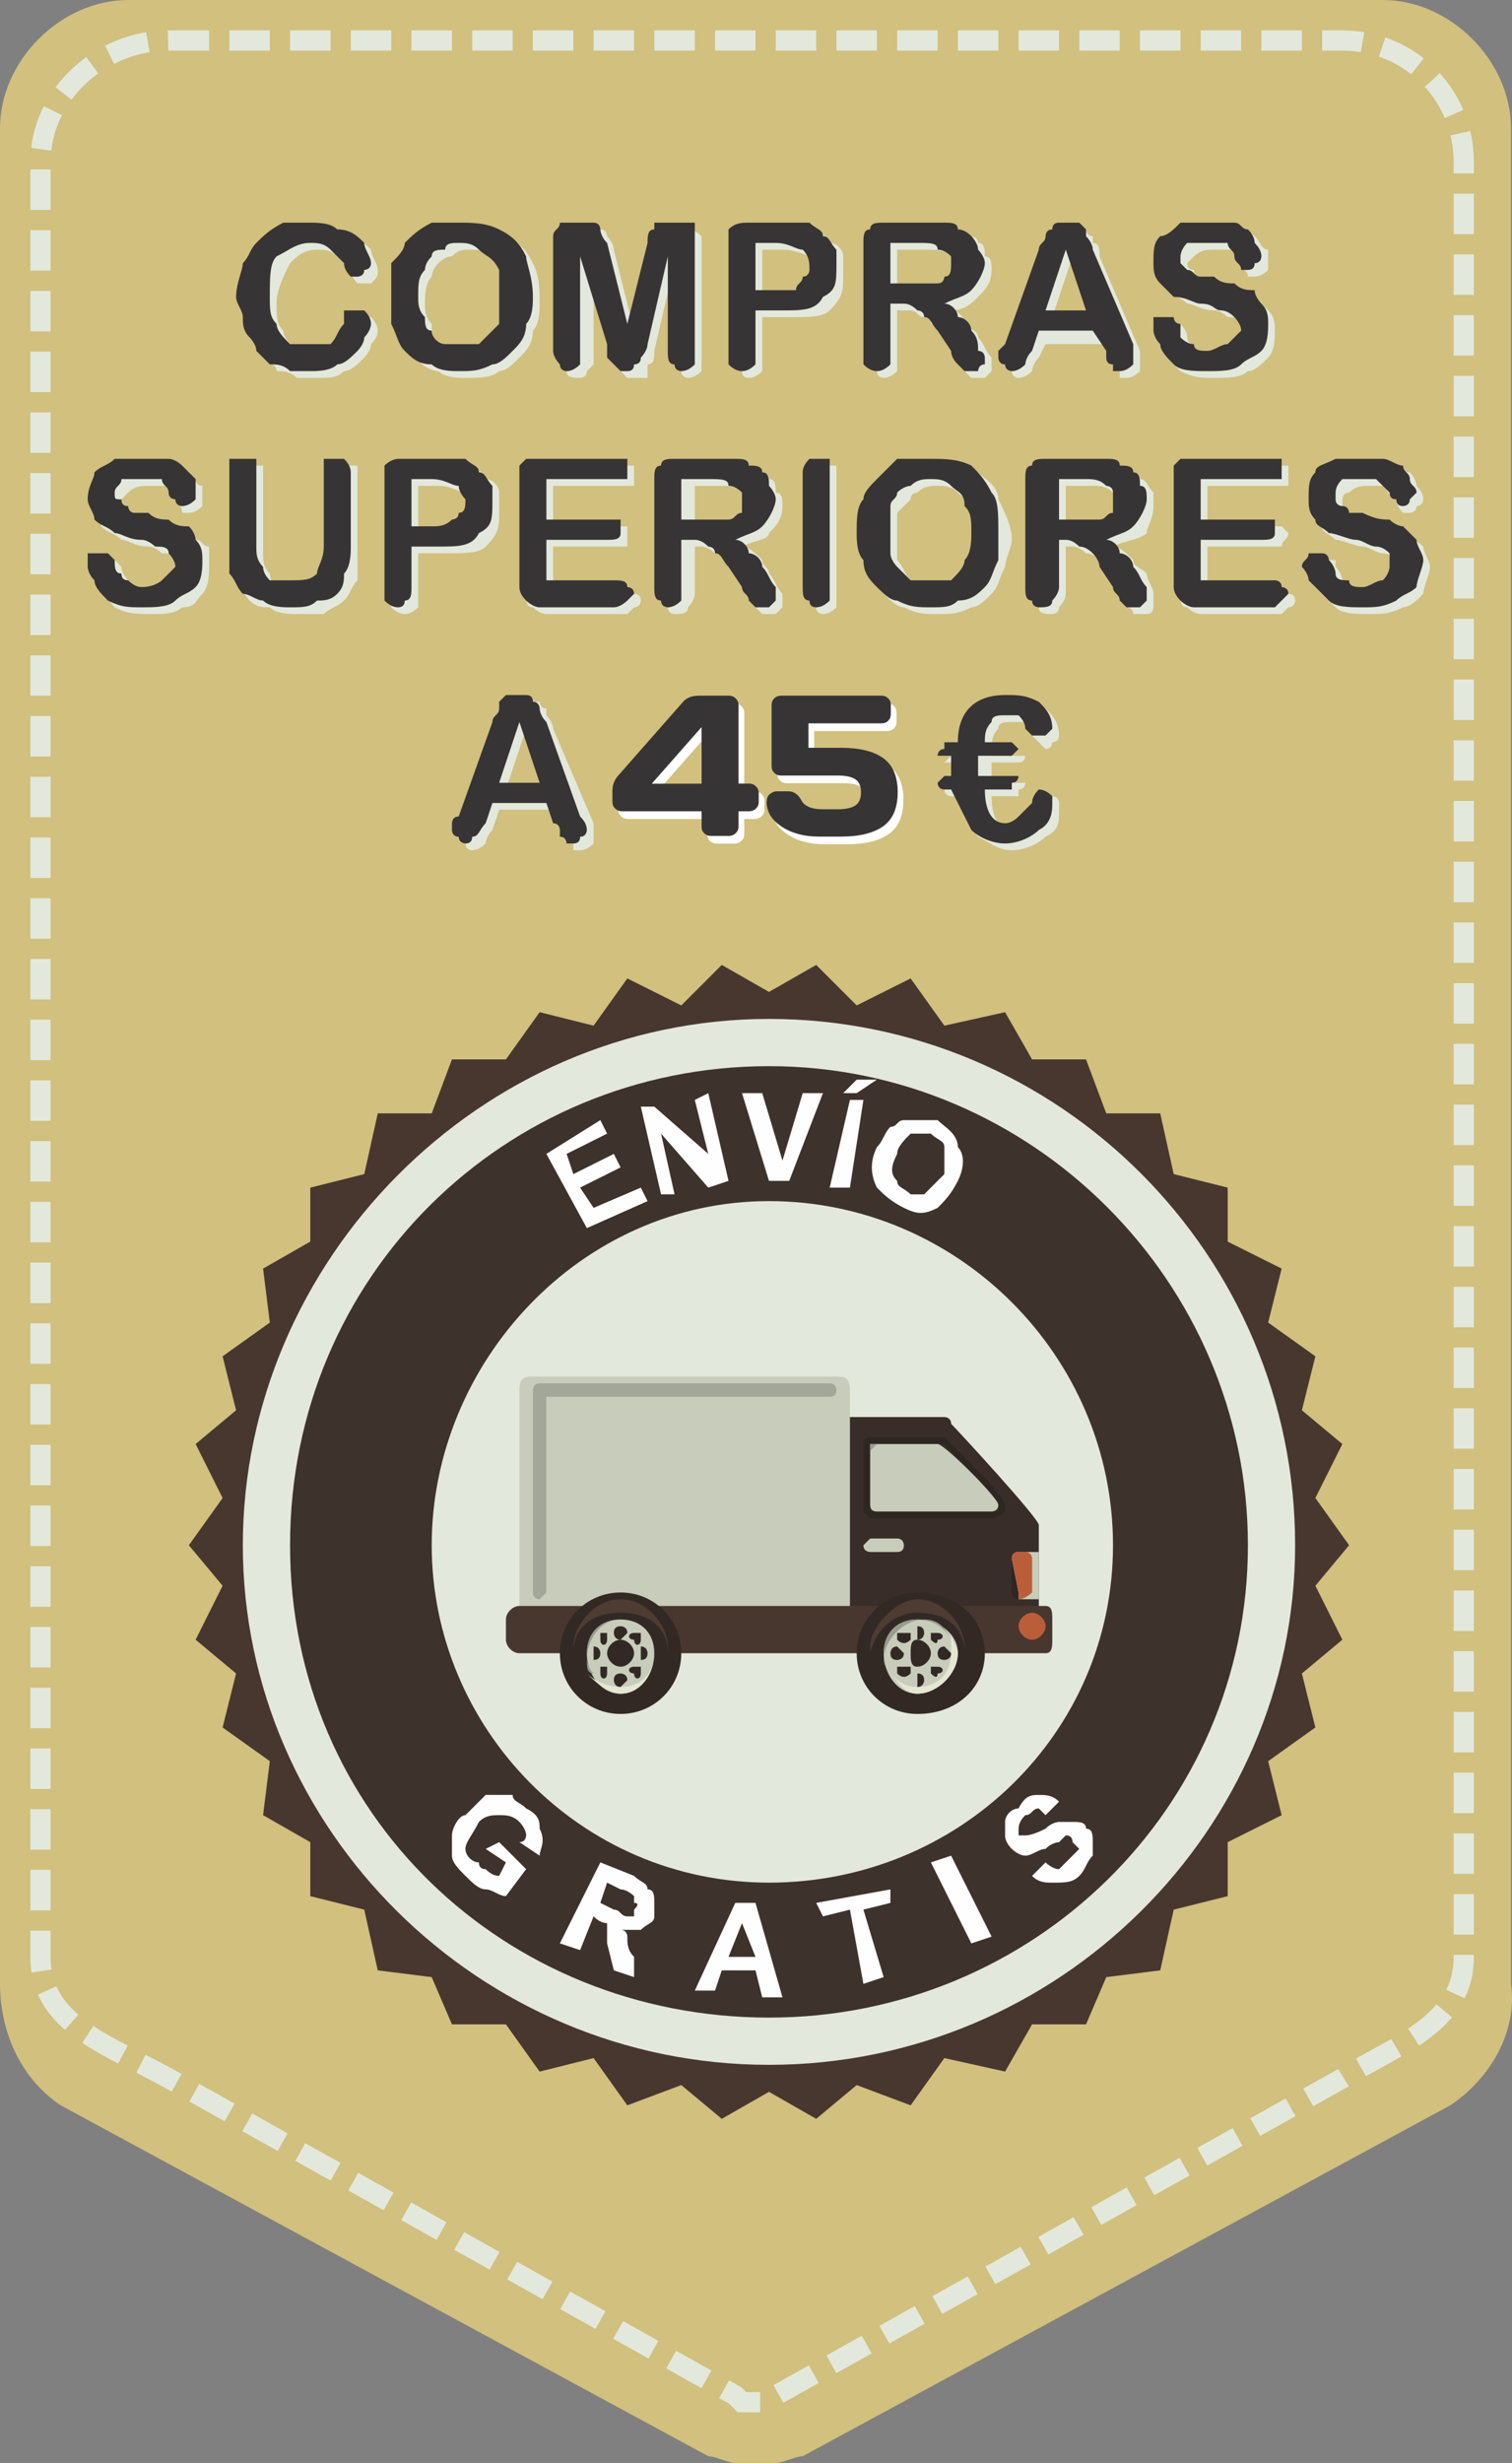 <svg xmlns="http://www.w3.org/2000/svg" id="a" viewBox="0 0 224.15 365"><rect x="0" y="0" width="224.15" height="365" fill="#808080" stroke="none"/><g id="b"><path d="M224,20v-1c0-10-9-19-19-19H19C9,0,0,9,0,19v275h0c0,7,3,14,9,18l96,52c1,0,3,1,4,1h6c1,0,3-1,4-1l96-52c6-4,10-11,9-18h0V20Z" style="fill:#d1c07e; stroke-width:0px;"></path><path d="M125,229c0,7-6,14-12,14-7,0-12-7-12-14,0-8,5-15,12-15,6,0,12,7,12,15h0c0-9-5-16-12-16s-13,7-13,16c0,8,6,15,13,15s12-7,12-15h0Z" style="fill:#fffdea; fill-rule:evenodd; stroke-width:0px;"></path><path d="M125,229c0,8-5,15-12,15s-13-7-13-15c0-9,6-16,13-16s12,7,12,16h1c0-9-6-16-13-16s-13,7-13,16c0,8,6,15,13,15s13-7,13-15h-1Z" style="fill:#fffdea; fill-rule:evenodd; stroke-width:0px;"></path><path d="M126,229c0,8-6,15-13,15s-13-7-13-15c0-9,6-16,13-16s13,7,13,16h0c0-10-6-17-13-17-8,0-14,7-14,17,0,9,6,16,14,16,7,0,13-7,13-16h0Z" style="fill:#fffdea; fill-rule:evenodd; stroke-width:0px;"></path><path d="M136,219v1l1,1h0v-2h-1Z" style="fill:#ebe5d1; fill-rule:evenodd; stroke-width:0px;"></path><path d="M137,219v1h1l-1-1Z" style="fill:#ebe5d1; fill-rule:evenodd; stroke-width:0px;"></path><path d="M140,223v-1l-1,1h1Z" style="fill:#ebe5d1; fill-rule:evenodd; stroke-width:0px;"></path><path d="M136,223v1l1,1v-1c0-1-1-1-1-1Z" style="fill:#ebe5d1; fill-rule:evenodd; stroke-width:0px;"></path><path d="M139,216c0-1-1-1-1-2v1l1,1h0Z" style="fill:#ebe5d1; fill-rule:evenodd; stroke-width:0px;"></path><path d="M138,214c0,1,1,1,1,2v-2h-1Z" style="fill:#ebe5d1; fill-rule:evenodd; stroke-width:0px;"></path><path d="M139,225v1l1,1h0v-2h-1Z" style="fill:#ebe5d1; fill-rule:evenodd; stroke-width:0px;"></path><path d="M139,229v1h1v-1h-1Z" style="fill:#ebe5d1; fill-rule:evenodd; stroke-width:0px;"></path><path d="M86,230v1l1,1h0v-1l-1-1Z" style="fill:#ebe5d1; fill-rule:evenodd; stroke-width:0px;"></path><path d="M131,228h0v1h1v-1l-1-1v1ZM132,229h-1,1Z" style="fill:#ebe5d1; fill-rule:evenodd; stroke-width:0px;"></path><path d="M132,224v2h1v-1l-1-1Z" style="fill:#ebe5d1; fill-rule:evenodd; stroke-width:0px;"></path><path d="M136,228v-1h-1v1h1Z" style="fill:#ebe5d1; fill-rule:evenodd; stroke-width:0px;"></path><path d="M136,227v2h1-1,1v-2h-1Z" style="fill:#ebe5d1; fill-rule:evenodd; stroke-width:0px;"></path><path d="M133,231v1l1,1v-2h-1Z" style="fill:#ebe5d1; fill-rule:evenodd; stroke-width:0px;"></path><path d="M149,229v1l1,1v-2h-1Z" style="fill:#ebe5d1; fill-rule:evenodd; stroke-width:0px;"></path><path d="M88,248h0l-1-1q0,1,1,1h0Z" style="fill:#ebe5d1; fill-rule:evenodd; stroke-width:0px;"></path><path d="M88,248q-1,0-1-1h-1q1,1,1,2l1-1Z" style="fill:#ebe5d1; fill-rule:evenodd; stroke-width:0px;"></path><path d="M87,249q0-1-1-2h0v1l1,1h0Z" style="fill:#ebe5d1; fill-rule:evenodd; stroke-width:0px;"></path><path d="M98,237h0l-1-1v1l1,1h0v-1Z" style="fill:#ebe5d1; fill-rule:evenodd; stroke-width:0px;"></path><path d="M98,238l-1-1v1h1Z" style="fill:#ebe5d1; fill-rule:evenodd; stroke-width:0px;"></path><path d="M97,246h-1l1,1v-1Z" style="fill:#ebe5d1; fill-rule:evenodd; stroke-width:0px;"></path><path d="M97,247l-1-1-1-1c0,1,1,2,1,2h1Z" style="fill:#ebe5d1; fill-rule:evenodd; stroke-width:0px;"></path><path d="M96,247s-1-1-1-2h0v2h1Z" style="fill:#ebe5d1; fill-rule:evenodd; stroke-width:0px;"></path><path d="M97,232v-1h-1v2l1-1Z" style="fill:#ebe5d1; fill-rule:evenodd; stroke-width:0px;"></path><path d="M96,233v-2h-1q0,1,1,1v1h0Z" style="fill:#ebe5d1; fill-rule:evenodd; stroke-width:0px;"></path><path d="M96,232q-1,0-1-1v1h1Z" style="fill:#ebe5d1; fill-rule:evenodd; stroke-width:0px;"></path><path d="M92,245h0l-1-1v1h1Z" style="fill:#ebe5d1; fill-rule:evenodd; stroke-width:0px;"></path><path d="M91,245v-1h-1c0,1,1,1,1,2v-1Z" style="fill:#ebe5d1; fill-rule:evenodd; stroke-width:0px;"></path><path d="M91,246c0-1-1-1-1-2h0v1l1,1h0Z" style="fill:#ebe5d1; fill-rule:evenodd; stroke-width:0px;"></path><path d="M93,235v1h1l-1-1Z" style="fill:#ebe5d1; fill-rule:evenodd; stroke-width:0px;"></path><path d="M91,232h-1v1l1-1Z" style="fill:#ebe5d1; fill-rule:evenodd; stroke-width:0px;"></path><path d="M90,233v-1h-1l1,1Z" style="fill:#ebe5d1; fill-rule:evenodd; stroke-width:0px;"></path><path d="M97,240h-1v1l1-1Z" style="fill:#ebe5d1; fill-rule:evenodd; stroke-width:0px;"></path><path d="M96,241v-1h-1l1,1h0Z" style="fill:#ebe5d1; fill-rule:evenodd; stroke-width:0px;"></path><path d="M96,241l-1-1v-1,2h1Z" style="fill:#ebe5d1; fill-rule:evenodd; stroke-width:0px;"></path><path d="M87,251q1,1,1,2h0q0-1-1-2Z" style="fill:#ebe5d1; fill-rule:evenodd; stroke-width:0px;"></path><path d="M88,253q0-1-1-2h0v1s0,1,1,1h0Z" style="fill:#ebe5d1; fill-rule:evenodd; stroke-width:0px;"></path><path d="M91,239q1,1,1,2h0l-1-2Z" style="fill:#ebe5d1; fill-rule:evenodd; stroke-width:0px;"></path><path d="M92,241q0-1-1-2h0v1h0l1,1Z" style="fill:#ebe5d1; fill-rule:evenodd; stroke-width:0px;"></path><path d="M86,239v-1l-1-1h0q1,1,1,2h0Z" style="fill:#ebe5d1; fill-rule:evenodd; stroke-width:0px;"></path><path d="M102,236q-1,0-1-1h-1q1,1,1,2h0l1-1Z" style="fill:#ebe5d1; fill-rule:evenodd; stroke-width:0px;"></path><path d="M101,237q0-1-1-2h0v1h0l1,1Z" style="fill:#ebe5d1; fill-rule:evenodd; stroke-width:0px;"></path><path d="M131,236h0l-1,2h1v-2h0Z" style="fill:#ebe5d1; fill-rule:evenodd; stroke-width:0px;"></path><path d="M131,237v1h0l1-1h-1Z" style="fill:#ebe5d1; fill-rule:evenodd; stroke-width:0px;"></path><path d="M100,239q1,1,1,2v-1l-1-1h0Z" style="fill:#ebe5d1; fill-rule:evenodd; stroke-width:0px;"></path><path d="M101,241q0-1-1-2v1h0l1,1h0Z" style="fill:#ebe5d1; fill-rule:evenodd; stroke-width:0px;"></path><path d="M130,246v1l1-1h-1Z" style="fill:#ebe5d1; fill-rule:evenodd; stroke-width:0px;"></path><path d="M131,249h0v1l1-1h-1Z" style="fill:#ebe5d1; fill-rule:evenodd; stroke-width:0px;"></path><path d="M132,249l-1,1v1h0c1,0,1-1,1-1v-1Z" style="fill:#ebe5d1; fill-rule:evenodd; stroke-width:0px;"></path><path d="M132,250s0,1-1,1h1v-1h0Z" style="fill:#ebe5d1; fill-rule:evenodd; stroke-width:0px;"></path><path d="M133,243v2h0l1-1-1-1Z" style="fill:#ebe5d1; fill-rule:evenodd; stroke-width:0px;"></path><path d="M134,244l-1,1h1v-1Z" style="fill:#ebe5d1; fill-rule:evenodd; stroke-width:0px;"></path><path d="M130,240v1l1-1h-1Z" style="fill:#ebe5d1; fill-rule:evenodd; stroke-width:0px;"></path><path d="M99,252h1l-1-1v1Z" style="fill:#ebe5d1; fill-rule:evenodd; stroke-width:0px;"></path><path d="M98,249h-1v1l1-1Z" style="fill:#ebe5d1; fill-rule:evenodd; stroke-width:0px;"></path><path d="M97,250v-1h-1l1,1h0Z" style="fill:#ebe5d1; fill-rule:evenodd; stroke-width:0px;"></path><path d="M97,250l-1-1h0l1,1h0Z" style="fill:#ebe5d1; fill-rule:evenodd; stroke-width:0px;"></path><path d="M92,250h-1v1l1-1Z" style="fill:#ebe5d1; fill-rule:evenodd; stroke-width:0px;"></path><path d="M91,251v-1h-1l1,1h0Z" style="fill:#ebe5d1; fill-rule:evenodd; stroke-width:0px;"></path><path d="M91,251l-1-1h0l1,2h0v-1Z" style="fill:#ebe5d1; fill-rule:evenodd; stroke-width:0px;"></path><path d="M134,235v1l1,1v-2h-1Z" style="fill:#ebe5d1; fill-rule:evenodd; stroke-width:0px;"></path><path d="M135,235v1h1l-1-1Z" style="fill:#ebe5d1; fill-rule:evenodd; stroke-width:0px;"></path><path d="M138,239v-1h0l-1,1h1Z" style="fill:#ebe5d1; fill-rule:evenodd; stroke-width:0px;"></path><path d="M138,235v1h1l-1-1Z" style="fill:#ebe5d1; fill-rule:evenodd; stroke-width:0px;"></path><path d="M134,239v1l1,1v-1q0-1-1-1Z" style="fill:#ebe5d1; fill-rule:evenodd; stroke-width:0px;"></path><path d="M136,230v1l1,1v-1l-1-1h0Z" style="fill:#ebe5d1; fill-rule:evenodd; stroke-width:0px;"></path><path d="M136,248v1h0l1-1h-1Z" style="fill:#ebe5d1; fill-rule:evenodd; stroke-width:0px;"></path><path d="M137,248l-1,1h1v-1h0Z" style="fill:#ebe5d1; fill-rule:evenodd; stroke-width:0px;"></path><path d="M137,248v1h1v-1h-1Z" style="fill:#ebe5d1; fill-rule:evenodd; stroke-width:0px;"></path><path d="M140,251h-1l1,1v-1h0Z" style="fill:#ebe5d1; fill-rule:evenodd; stroke-width:0px;"></path><path d="M140,248h0v1h0q1,0,1-1h-1Z" style="fill:#ebe5d1; fill-rule:evenodd; stroke-width:0px;"></path><path d="M138,243v1h0l1-1h-1Z" style="fill:#ebe5d1; fill-rule:evenodd; stroke-width:0px;"></path><path d="M139,243l-1,1,1,1v-2h0Z" style="fill:#ebe5d1; fill-rule:evenodd; stroke-width:0px;"></path><path d="M139,243v2h0l1-2h-1Z" style="fill:#ebe5d1; fill-rule:evenodd; stroke-width:0px;"></path><path d="M140,237h0v1h1v-1h-1Z" style="fill:#ebe5d1; fill-rule:evenodd; stroke-width:0px;"></path><path d="M141,237v1h0l1-1h-1Z" style="fill:#ebe5d1; fill-rule:evenodd; stroke-width:0px;"></path><path d="M142,237l-1,1,1,1h0v-2h0Z" style="fill:#ebe5d1; fill-rule:evenodd; stroke-width:0px;"></path><path d="M142,237v1h1l-1-1Z" style="fill:#ebe5d1; fill-rule:evenodd; stroke-width:0px;"></path><path d="M144,240v1h1v-1h-1Z" style="fill:#ebe5d1; fill-rule:evenodd; stroke-width:0px;"></path><path d="M145,237v1h1l-1-1Z" style="fill:#ebe5d1; fill-rule:evenodd; stroke-width:0px;"></path><path d="M140,242c0-1,1-1,1-1h0l-1,1h0Z" style="fill:#ebe5d1; fill-rule:evenodd; stroke-width:0px;"></path><path d="M141,241s-1,0-1,1h1v-1h0Z" style="fill:#ebe5d1; fill-rule:evenodd; stroke-width:0px;"></path><path d="M142,233h1v-1h0l-1,1Z" style="fill:#ebe5d1; fill-rule:evenodd; stroke-width:0px;"></path><path d="M143,232v2h0l1-1h0l-1-1Z" style="fill:#ebe5d1; fill-rule:evenodd; stroke-width:0px;"></path><path d="M147,231v1h1v-1h-1Z" style="fill:#ebe5d1; fill-rule:evenodd; stroke-width:0px;"></path><path d="M148,238v1h1v-1h-1Z" style="fill:#ebe5d1; fill-rule:evenodd; stroke-width:0px;"></path><path d="M149,238v1h0s0-1,1-1h-1Z" style="fill:#ebe5d1; fill-rule:evenodd; stroke-width:0px;"></path><path d="M150,238c-1,0-1,1-1,1h1v-1h0Z" style="fill:#ebe5d1; fill-rule:evenodd; stroke-width:0px;"></path><path d="M150,238v1h1v-1h-1Z" style="fill:#ebe5d1; fill-rule:evenodd; stroke-width:0px;"></path><path d="M152,238l1-1h-1v1Z" style="fill:#ebe5d1; fill-rule:evenodd; stroke-width:0px;"></path><path d="M153,237l-1,1v1h1v-2Z" style="fill:#ebe5d1; fill-rule:evenodd; stroke-width:0px;"></path><path d="M150,233v1h1v-1h-1Z" style="fill:#ebe5d1; fill-rule:evenodd; stroke-width:0px;"></path><path d="M151,233v1l1-1h-1Z" style="fill:#ebe5d1; fill-rule:evenodd; stroke-width:0px;"></path><polygon points="200 229 195 235 199 243 193 248 195 256 188 261 190 269 182 273 182 281 174 283 172 292 164 293 161 300 153 300 149 307 140 305 135 312 127 309 121 314 114 310 107 314 101 309 93 312 88 305 80 307 75 300 67 300 64 293 56 292 54 283 46 281 46 273 39 269 40 261 33 256 35 248 29 243 33 235 28 229 33 222 29 214 35 209 33 201 40 196 39 188 46 184 46 176 54 174 56 165 64 165 67 157 75 157 80 150 88 152 93 145 101 149 107 143 114 147 121 143 127 149 135 145 140 152 149 150 153 157 161 157 164 165 172 165 174 174 182 176 182 184 190 188 188 196 195 201 193 209 199 214 195 222 200 229" style="fill:#48372f; stroke-width:0px;"></polygon><path d="M192,229c0,42-35,77-78,77s-78-35-78-77,35-78,78-78,78,35,78,78Z" style="fill:#e3e8dc; stroke-width:0px;"></path><path d="M114,279c-28,0-50-23-50-50s22-51,50-51,51,23,51,51-23,50-51,50ZM114,158c-39,0-71,31-71,71s32,70,71,70,71-31,71-70-32-71-71-71Z" style="fill:#3d322c; stroke-width:0px;"></path><path d="M154,240c0,1-1,2-2,2h-28c-1,0-2-1-2-2v-28c0-1,1-2,2-2h16s1,0,1,1c1,1,13,14,13,15v14Z" style="fill:#382d28; stroke-width:0px;"></path><path d="M129,214h0v10h19v-1c-1-1-7-8-8-9h-11ZM147,225h-18l-1-1v-10c0-1,1-1,1-1h11l5,5c4,4,4,5,4,5v1s-1,1-2,1Z" style="fill:#2d2622; stroke-width:0px;"></path><path d="M126,240c0,1-1,2-2,2h-45c-1,0-2-1-2-2v-34c0-2,1-2,2-2h45c1,0,2,0,2,2v34Z" style="fill:#c8ccbb; stroke-width:0px;"></path><path d="M156,243c0,1,0,2-1,2h-78c-1,0-2-1-2-2v-3c0-1,1-2,2-2h78c1,0,1,1,1,2v3Z" style="fill:#48372f; stroke-width:0px;"></path><path d="M148,223c0,1-1,1-1,1h-17q-1,0-1-1v-9h10c1,0,9,8,9,9h0Z" style="fill:#c8ccbb; stroke-width:0px;"></path><path d="M129,224v-9l1-1h10-11v10h0Z" style="fill:#979b90; stroke-width:0px;"></path><path d="M101,245c0,5-4,9-9,9s-9-4-9-9,4-9,9-9,9,4,9,9Z" style="fill:#322925; stroke-width:0px;"></path><path d="M92,239c4,0,7,2,7,6v-1c0-3-3-7-7-7s-7,4-7,7v1c0-4,3-6,7-6Z" style="fill:#4e3b32; stroke-width:0px;"></path><path d="M97,245c0,3-2,6-5,6s-5-3-5-6,2-5,5-5,5,2,5,5Z" style="fill:#c8ccbb; stroke-width:0px;"></path><path d="M87,246c0-3,2-6,5-6,2,0,4,1,5,3-1-2-3-3-5-3-3,0-5,2-5,5,0,1,0,2,1,3-1,0-1-1-1-2Z" style="fill:#979b90; stroke-width:0px;"></path><path d="M97,245c0,3-2,5-5,5-2,0-4-1-5-2,1,1,3,3,5,3,3,0,5-3,5-6,0-1,0-2-1-3,1,1,1,2,1,3Z" style="fill:#e4e7d2; stroke-width:0px;"></path><path d="M94,245c0,1-1,2-2,2s-2-1-2-2,1-2,2-2,2,1,2,2Z" style="fill:#322925; stroke-width:0px;"></path><path d="M93,242l-1,1c-1,0-1-1-1-1q0-1,1-1s1,0,1,1Z" style="fill:#322925; stroke-width:0px;"></path><path d="M93,249l-1,1c-1,0-1-1-1-1q0-1,1-1s1,0,1,1Z" style="fill:#322925; stroke-width:0px;"></path><path d="M95,246v-2c1,0,1,1,1,1q0,1-1,1Z" style="fill:#322925; stroke-width:0px;"></path><path d="M88,246v-2c1,0,1,1,1,1q0,1-1,1Z" style="fill:#322925; stroke-width:0px;"></path><path d="M90,242v1c0,1-1,1-1,0v-1h1Z" style="fill:#322925; stroke-width:0px;"></path><path d="M95,247v1c0,1-1,1-1,0-1,0-1-1,0-1h1Z" style="fill:#322925; stroke-width:0px;"></path><path d="M95,243c0,1-1,1-1,0-1,0-1-1,0-1h1v1Z" style="fill:#322925; stroke-width:0px;"></path><path d="M90,248c0,1-1,1-1,0v-1h1v1Z" style="fill:#322925; stroke-width:0px;"></path><path d="M155,241c0,1-1,2-2,2s-2-1-2-2,1-2,2-2,2,1,2,2Z" style="fill:#bc5d39; stroke-width:0px;"></path><path d="M154,237h-3v-1l-1-5q0-1,1-1h3-3q-1,0-1,1v5c0,1,1,1,1,1h3Z" style="fill:#2d2622; stroke-width:0px;"></path><path d="M154,230h-3q-1,0-1,1l1,5v1h3v-7Z" style="fill:#c8ccbb; stroke-width:0px;"></path><path d="M153,236v-5c0-1-1-1-1-1h-1q-1,0-1,1l1,5v1h0c1,0,2-1,2-1Z" style="fill:#bc5d39; stroke-width:0px;"></path><path d="M134,229q0,1-1,1h-4s-1,0-1-1l1-1h4c1,0,1,1,1,1Z" style="fill:#c8ccbb; stroke-width:0px;"></path><path d="M146,245c0,5-4,9-10,9-5,0-9-4-9-9s4-9,9-9c6,0,10,4,10,9Z" style="fill:#322925; stroke-width:0px;"></path><path d="M136,239c4,0,7,2,7,6v-1c0-3-3-7-7-7-3,0-7,4-7,7v1c1-4,4-6,7-6Z" style="fill:#4e3b32; stroke-width:0px;"></path><path d="M142,245c0,3-3,6-6,6s-5-3-5-6,2-5,5-5,6,2,6,5Z" style="fill:#c8ccbb; stroke-width:0px;"></path><path d="M131,246c0-3,3-6,6-6,2,0,3,1,4,3-1-2-3-3-5-3-3,0-5,2-5,5,0,1,0,2,1,3,0,0-1-1-1-2Z" style="fill:#979b90; stroke-width:0px;"></path><path d="M141,245c0,3-2,5-5,5-2,0-3-1-4-2,1,1,2,3,4,3,3,0,6-3,6-6,0-1-1-2-1-3v3Z" style="fill:#e4e7d2; stroke-width:0px;"></path><path d="M138,245c0,1-1,2-2,2s-1-1-1-2,0-2,1-2,2,1,2,2Z" style="fill:#322925; stroke-width:0px;"></path><path d="M137,242s0,1-1,1v-2q1,0,1,1Z" style="fill:#322925; stroke-width:0px;"></path><path d="M137,249s0,1-1,1v-2q1,0,1,1Z" style="fill:#322925; stroke-width:0px;"></path><path d="M140,246q-1,0-1-1s0-1,1-1l1,1c0,1-1,1-1,1Z" style="fill:#322925; stroke-width:0px;"></path><path d="M133,246q-1,0-1-1s0-1,1-1l1,1c0,1-1,1-1,1Z" style="fill:#322925; stroke-width:0px;"></path><path d="M135,242v1q-1,1-2,0v-1h2Z" style="fill:#322925; stroke-width:0px;"></path><path d="M139,247c1,0,1,1,0,1q0,1-1,0v-1h1Z" style="fill:#322925; stroke-width:0px;"></path><path d="M139,243q0,1-1,0v-1h1c1,0,1,1,0,1Z" style="fill:#322925; stroke-width:0px;"></path><path d="M135,248q-1,1-2,0v-1h2v1Z" style="fill:#322925; stroke-width:0px;"></path><path d="M123,205h-43c-1,0-1,1-1,1v30s0,1,1,1l1-1v-29h42q1,0,1-1s0-1-1-1Z" style="fill:#a3a79a; stroke-width:0px;"></path><polygon points="87 182 81 171 89 166 90 168 84 171 85 174 91 171 92 173 86 176 88 179 95 176 96 178 87 182" style="fill:#fefefe; stroke-width:0px;"></polygon><polygon id="c" points="98 177 95 164 97 164 105 171 103 163 105 162 108 175 105 176 98 168 100 177 98 177" style="fill:#fefefe; stroke-width:0px;"></polygon><polygon id="d" points="114 175 110 162 113 162 116 172 119 162 122 162 117 175 114 175" style="fill:#fefefe; stroke-width:0px;"></polygon><path id="e" d="M123,176l3-13h2l-2,13h-3ZM125,162l2-2h3l-3,2h-2Z" style="fill:#fefefe; stroke-width:0px;"></path><path id="f" d="M130,170c1-1,1-2,2-3,1,0,1-1,2-1h5c1,1,3,2,3,4,1,1,1,3,0,5s-2,3-3,4c-2,1-3,1-5,0s-3-2-4-3c-1-2-1-4,0-6ZM133,171c-1,2-1,3,0,4,0,1,1,1,2,2h2l3-3v-4c0-1-1-1-2-2h-3c-1,1-2,2-2,3Z" style="fill:#fefefe; stroke-width:0px;"></path><path d="M72,274l2-1,4,4-3,4c-1,0-2-1-3-1s-2-1-3-2-2-2-2-3v-3c0-1,1-3,2-3l3-3h4c0,1,1,1,2,2,2,1,2,2,2,3,1,2,0,3,0,4l-3-2c1,0,1-1,1-1,0-1-1-2-1-2-1-1-2-1-3-1s-2,0-3,1c-1,2-2,3-2,4s1,2,2,2q0,1,1,1,1,1,2,1l1-2-3-2Z" style="fill:#fefefe; stroke-width:0px;"></path><path id="g" d="M83,288l6-12,5,2c1,1,2,1,2,2,1,0,1,1,1,2v2c0,1-1,1-2,2h-3c1,0,1,1,1,1,0,1,0,2,1,3v3l-3-1-1-4v-3q-1,0-2-1h0l-2,5-3-1ZM89,282l2,1c1,0,1,1,2,1h1v-1q1-1,0-1v-1s-1-1-2-1l-2-1-1,3Z" style="fill:#fefefe; stroke-width:0px;"></path><path id="h" d="M116,296h-3l-1-4h-5l-1,3h-3l6-13h3l4,14ZM112,290l-2-5-2,5h4Z" style="fill:#fefefe; stroke-width:0px;"></path><polygon id="i" points="128 294 126 283 122 284 121 282 132 280 132 282 128 283 131 293 128 294" style="fill:#fefefe; stroke-width:0px;"></polygon><polygon id="j" points="144 288 138 276 141 275 147 287 144 288" style="fill:#fefefe; stroke-width:0px;"></polygon><path id="k" d="M153,278l2-2s1,1,2,1l1-1,2-2-1-1q0-1-1-1l-1,1s-1,0-2,1c-1,0-2,1-3,1s-2-1-2-1q-1-1-1-2v-2c0-1,1-2,2-2,1-2,2-2,3-2s2,0,3,1l-2,2-1-1c-1,0-1,1-2,1q-1,1-1,2v1h1q1,0,3-1c1-1,2-1,2-1h2c1,0,2,0,2,1,1,0,1,1,1,2v2c-1,1-1,2-2,3s-2,1-4,1c-1,0-2,0-3-1Z" style="fill:#fefefe; stroke-width:0px;"></path><path d="M25,6h174c10,0,18,8,18,18v266c0,10-10,13-18,18l-84,47-2,1h-3l-1-1-84-47c-9-5-19-8-19-18V24C6,14,15,6,25,6Z" style="fill:none; stroke:#e3e8dc; stroke-dasharray:0 0 6 3; stroke-width:3px;"></path><path d="M56,49q0,1-1,2c0,1-1,2-1,2-1,1-2,2-3,2-1,1-2,1-4,1h-3c-1-1-2-1-3-1,0-1-1-1-2-2,0-1-1-2-1-2-1-1-1-2-1-3v-8l3-3c0-1,2-2,3-3h4c2,0,3,0,5,1,1,0,2,1,3,2,0,1,1,2,1,3s0,1-1,2h-2q-1-1-1-2c-1-1-1-2-2-2-1-1-2-1-3-1-2,0-3,1-4,2-1,2-2,4-2,6s0,3,1,4c0,1,1,2,2,3,1,0,2,1,3,1s2-1,3-1c1-1,1-2,2-3q0-1,1-2h2q1,1,1,2Z" style="fill:#e3e8dc; stroke-width:0px;"></path><path id="l" d="M69,34c3,0,4,0,6,1s3,2,4,4,1,4,1,6c0,1,0,3-1,4,0,2-1,3-2,4s-2,2-3,2c-1,1-3,1-5,1-1,0-3,0-4-1-1,0-3-1-3-2-1-1-2-2-3-4v-4c0-2,0-3,1-5,0-1,1-2,2-3,0-1,2-2,3-3h4ZM76,45c0-2-1-3-1-4-1-1-1-2-2-3s-2-1-4-1q-1,0-2,1-1,0-2,1c-1,1-1,2-1,2-1,1-1,3-1,4s0,2,1,3c0,1,0,2,1,3,1,0,1,1,2,1s1,1,2,1,3-1,3-1l3-3c0-1,1-2,1-4Z" style="fill:#e3e8dc; stroke-width:0px;"></path><path id="m" d="M91,52l-3-13v15l-1,1c0,1-1,1-1,1-1,0-2,0-2-1v-20q1-1,2-1h3c1,0,1,1,1,1,0,0,1,1,1,2l3,12,3-12c0-1,1-2,1-2,0,0,0-1,1-1h3q1,0,2,1v20q-1,1-2,1s-1,0-1-1l-1-1v-15l-3,13c0,1,0,2-1,2v2h-3l-1-1s0-1-1-1v-2Z" style="fill:#e3e8dc; stroke-width:0px;"></path><path id="n" d="M117,47h-4v8q-1,1-2,1t-1-1c-1,0-1-1-1-2v-16c0-1,0-2,1-2,0-1,1-1,2-1h9c1,1,2,1,2,2,1,0,2,1,2,2v3c0,2,0,3-2,5-1,1-3,1-6,1ZM116,37h-3v7h6l1-1c1-1,1-2,1-2,0-1,0-2-1-3,0,0-2-1-4-1Z" style="fill:#e3e8dc; stroke-width:0px;"></path><path id="o" d="M135,46h-2v9q-1,1-2,1s-1,0-1-1c-1,0-1-1-1-2v-16c0-1,0-2,1-2,0-1,1-1,2-1h9c1,0,2,0,2,1,1,0,2,0,2,1,1,0,1,1,1,2,1,0,1,1,1,2,0,2-1,3-2,4s-2,2-4,2c1,0,2,1,2,2,1,1,2,1,2,2,1,1,1,2,2,3v2l-1,1h-2l-1-1c0-1-1-1-1-2l-2-3c-1-1-1-2-2-2,0-1-1-1-1-1-1,0-1-1-2-1ZM137,37h-4v6h7q1,0,2-1v-3l-1-1c-1-1-2-1-4-1Z" style="fill:#e3e8dc; stroke-width:0px;"></path><path id="p" d="M165,53l-1-2h-9l-1,2c-1,1-1,2-1,2q-1,1-2,1s-1,0-1-1q-1,0-1-1v-1c1,0,1-1,1-1l5-14q1-1,1-2s0-1,1-1c0,0,0-1,1-1h3s0,1,1,1v1c1,0,1,1,1,2l6,14v3q-1,1-2,1h-1v-1s-1,0-1-1v-1ZM156,47h6l-3-9-3,9Z" style="fill:#e3e8dc; stroke-width:0px;"></path><path id="q" d="M189,49c0,1,0,3-1,4s-2,2-3,2c-1,1-3,1-5,1s-3,0-5-1l-2-2c-1-1-1-2-1-3v-2h3s1,1,1,2c0,0,0,1,1,1q0,1,1,1,1,1,2,1c2,0,3,0,3-1,1-1,2-1,2-2s-1-2-1-2c0-1-1-1-2-1,0,0-1-1-2-1-2,0-3-1-4-1-1-1-2-1-3-2,0-1-1-2-1-3s1-3,1-3l3-3h8c1,0,2,1,2,1,1,1,1,2,2,2v3q-1,1-2,1h-1c0-1-1-1-1-2,0,0-1-1-1-2h-3c-1,0-2,0-3,1l-1,1q0,1,1,1,0,1,1,1s0,1,1,1h2c1,1,2,1,3,1,1,1,2,1,3,2l1,1c1,1,1,2,1,3Z" style="fill:#e3e8dc; stroke-width:0px;"></path><path id="r" d="M31,84c0,1,0,3-1,4s-1,2-3,2c-1,1-3,1-4,1-3,0-4,0-6-1-1-1-1-2-2-3-1,0-1-1-1-2s0-1,1-2h2l1,1c0,1,1,2,1,2,0,1,1,1,1,1,1,1,2,1,2,1,2,0,3,0,4-1,0-1,1-1,1-2s0-2-1-2c0-1-1-1-2-1,0,0-1-1-2-1-2,0-3-1-4-1-1-1-2-1-3-2,0-1-1-2-1-3s1-3,1-3l3-3h8c1,0,2,1,2,1,1,1,1,2,2,2v3q-1,1-2,1h-1q0-1-1-2s-1-1-1-2h-3c-1,0-2,0-3,1l-1,1c0,1,1,1,1,1q0,1,1,1l1,1h2c1,1,2,1,3,1,1,1,2,1,3,2,1,0,1,1,2,1v3Z" style="fill:#e3e8dc; stroke-width:0px;"></path><path id="s" d="M35,82v-11q0-1,1-2h3v13c0,1,0,2,1,3q0,1,1,2c1,0,2,1,3,1,2,0,3-1,4-2,0-1,1-2,1-4v-13h4v17c-1,1-1,2-2,3s-2,1-3,2h-4c-1,0-3,0-4-1-1,0-2,0-3-1s-1-2-2-3v-4Z" style="fill:#e3e8dc; stroke-width:0px;"></path><path id="t" d="M66,82h-4v8q-1,1-2,1t-2-1v-18c0-1,0-2,1-2,0-1,1-1,2-1h9c1,1,2,1,2,2,1,0,2,1,2,2v3c0,2,0,3-2,5-1,1-3,1-6,1ZM65,72h-3v7h6c0-1,1-1,1-1,1-1,1-2,1-2,0-1,0-2-1-3-1,0-2-1-4-1Z" style="fill:#e3e8dc; stroke-width:0px;"></path><path id="u" d="M92,72h-10v6h11v3h-11v6h11s1,0,1,1q1,0,1,1s0,1-1,1l-1,1h-12c-1,0-2-1-2-1-1,0-1-1-1-2v-18l1-1h15v3h-2Z" style="fill:#e3e8dc; stroke-width:0px;"></path><path id="v" d="M104,81h-1v7c0,1-1,2-1,2,0,1-1,1-2,1,0,0-1,0-1-1-1,0-1-1-1-2v-16c0-1,0-2,1-2,0-1,1-1,2-1h10s1,0,1,1c1,0,2,0,2,1,1,0,1,1,1,2,1,0,1,1,1,2,0,2-1,3-2,4,0,1-2,1-4,2,1,0,2,1,3,2,0,1,1,1,1,2,1,1,1,2,2,3v2l-1,1h-2l-1-1c0-1-1-1-1-2l-2-3c0-1-1-2-1-2q-1-1-2-1s-1-1-2-1ZM107,72h-4v6h6c1,0,1-1,2-1v-3c0-1-1-1-1-1-1-1-2-1-3-1Z" style="fill:#e3e8dc; stroke-width:0px;"></path><path id="w" d="M120,88v-17q0-1,1-2h3v21q-1,1-2,1s-1,0-1-1c-1,0-1-1-1-2Z" style="fill:#e3e8dc; stroke-width:0px;"></path><path id="x" d="M139,69c2,0,4,0,6,1,1,1,3,2,3,4,1,2,2,4,2,6,0,1-1,3-1,4-1,2-1,3-2,4s-2,2-3,2c-2,1-3,1-5,1s-3,0-5-1c-1,0-2-1-3-2s-1-2-2-4c0-1-1-3-1-4,0-2,1-3,1-5,1-1,1-2,2-3l3-3h5ZM145,80c0-2,0-3-1-4,0-2-1-2-2-3s-2-1-3-1-2,0-3,1c0,0-1,0-1,1l-2,2v7c1,1,1,2,2,3,0,0,1,1,2,1,0,0,1,1,2,1s2-1,3-1c1-1,2-2,2-3,1-1,1-3,1-4Z" style="fill:#e3e8dc; stroke-width:0px;"></path><path id="y" d="M159,81h-1v7c0,1-1,2-1,2,0,1-1,1-1,1-1,0-2,0-2-1-1,0-1-1-1-2v-16c0-1,1-2,1-2,0-1,1-1,2-1h10s1,0,2,1c0,0,1,0,1,1,1,0,1,1,2,2v2c0,2-1,3-1,4-1,1-3,1-5,2,1,0,2,1,3,2,0,1,1,1,2,2,0,1,1,2,1,3v2s0,1-1,1h-2c0-1-1-1-1-1q0-1-1-2l-2-3c0-1-1-2-1-2q-1-1-2-1s-1-1-2-1ZM162,72h-4v6h6c1,0,2-1,2-1v-3c0-1-1-1-1-1-1-1-2-1-3-1Z" style="fill:#e3e8dc; stroke-width:0px;"></path><path id="z" d="M189,72h-10v6h11l1,1c0,1-1,1-1,2h-11v6h11s1,0,1,1q1,0,1,1s0,1-1,1l-1,1h-12c-1,0-2-1-2-1-1,0-1-1-1-2v-18c1,0,1-1,1-1h15v3h-2Z" style="fill:#e3e8dc; stroke-width:0px;"></path><path id="aa" d="M212,84c0,1-1,3-1,4-1,1-2,2-3,2-2,1-3,1-5,1s-4,0-5-1l-3-3s-1-1-1-2,1-1,1-2h3v1c1,1,1,2,1,2q1,1,2,1c0,1,1,1,2,1s2,0,3-1,1-1,1-2v-2q-1-1-2-1c-1,0-2-1-3-1s-3-1-4-1c-1-1-2-1-2-2-1-1-1-2-1-3s0-3,1-3c1-1,1-2,3-3h7c1,0,2,1,3,1,1,1,1,2,1,2q1,1,1,2s0,1-1,1c0,1-1,1-1,1h-1q-1-1-1-2c-1,0-1-1-2-2h-2c-1,0-2,0-3,1-1,0-1,1-1,1v1l1,1c1,0,1,1,2,1h2c1,1,2,1,3,1,1,1,2,1,2,2,1,0,2,1,2,1,0,1,1,2,1,3Z" style="fill:#e3e8dc; stroke-width:0px;"></path><path id="ab" d="M84,123l-1-3h-9l-1,3c-1,1-1,2-1,2q-1,1-2,1s-1,0-1-1q-1,0-1-1v-1l1-1,5-14c0-1,1-1,1-2,0,0,0-1,1-1,0,0,0-1,1-1h3s0,1,1,1v1s1,1,1,2l6,14v3q-1,1-2,1h-1v-1q-1,0-1-1v-1ZM75,117h6l-3-9-3,9Z" style="fill:#e3e8dc; stroke-width:0px;"></path><path id="ac" d="M147,118c0,3,1,5,3,5q1,0,2-1c1,0,1-1,2-2q0-1,1-1,0-1,1-1s1,0,1,1v1c0,2,0,3-2,4-1,1-3,2-5,2s-3-1-5-2c-1-1-2-4-2-6h-2s-1,0-1-1c0,0,1,0,1-1h2v-3h-3l1-1h2c0-6,3-8,7-8,2,0,3,0,5,1,1,1,2,2,2,4,0,0,0,1-1,1,0,0,0,1-1,1l-1-1-1-1q0-1-1-2h-2c-1,0-2,0-2,1-1,1-1,2-1,4h5s0,1-1,1h-4v3h5s0,1-1,1v1h-4Z" style="fill:#e3e8dc; stroke-width:0px;"></path><path d="M55,48s0,1-1,2c0,1-1,2-1,2-1,1-2,2-3,2-1,1-3,1-4,1h-3c-1-1-2-1-3-1l-2-2c0-1-1-2-1-2-1-1-1-2-1-3s-1-2-1-3c0-2,1-4,1-5,1-1,1-2,2-3s2-2,4-3h4c1,0,3,0,4,1,2,0,3,1,4,2,0,1,1,2,1,3s-1,1-1,1c0,1-1,1-1,1h-1q-1-1-1-2l-2-2c-1-1-2-1-3-1-2,0-3,1-5,2-1,1-1,3-1,6,0,2,0,3,1,4,0,1,1,2,2,3h6c1-1,1-2,2-3v-2h3q1,1,1,2Z" style="fill:#373435; stroke-width:0px;"></path><path id="ad" d="M68,33c2,0,4,0,6,1s3,2,4,4c0,1,1,3,1,6,0,1,0,3-1,4,0,2-1,3-2,4s-2,2-3,2c-2,1-3,1-5,1-1,0-3,0-4-1-2,0-3-1-4-2s-1-2-2-4v-9c1-1,2-2,2-3,1-1,2-2,4-3h4ZM74,44v-4c-1-2-2-2-3-3s-2-1-3-1-2,0-2,1c-1,0-2,0-2,1q-1,1-1,2c-1,1-1,2-1,4,0,1,0,2,1,3,0,1,0,2,1,2,0,1,1,2,2,2h5l3-3v-4Z" style="fill:#373435; stroke-width:0px;"></path><path id="ae" d="M90,51l-4-13v16q-1,1-2,1s-1,0-1-1c0,0-1-1-1-2v-17c0-1,1-1,1-2h5c1,0,1,1,1,1,0,0,0,1,1,2l3,12,3-12c0-1,0-2,1-2v-1h6v21q-1,1-2,1s-1,0-1-1c-1,0-1-1-1-2v-14l-3,13c0,1-1,2-1,2q0,1-1,1,0,1-1,1h-1l-1-1-1-1v-2Z" style="fill:#373435; stroke-width:0px;"></path><path id="af" d="M116,46h-4v8q-1,1-2,1t-2-1v-20c1-1,2-1,3-1h9c1,1,2,1,2,2,1,0,1,1,2,2v2c0,3,0,4-2,5-1,2-3,2-6,2ZM115,36h-3v7h6c0-1,1-1,1-2,1,0,1-1,1-1,0-1,0-2-1-3-1,0-2-1-4-1Z" style="fill:#373435; stroke-width:0px;"></path><path id="ag" d="M134,45h-2v9q-1,1-2,1t-2-1v-18c0-1,0-2,1-2,0-1,1-1,2-1h9c1,0,2,0,2,1q1,0,2,1s1,1,1,2c0,0,1,1,1,2s-1,3-2,4-2,1-4,2c1,0,2,1,2,2,1,0,2,1,2,2,1,1,1,2,1,3,1,0,1,1,1,1v1c-1,0-1,1-1,1h-2l-1-1q-1-1-1-2l-2-3c-1-1-1-2-2-2,0-1-1-1-1-1q-1-1-2-1ZM136,36h-4v6h7c1,0,1-1,1-1,1,0,1-1,1-2v-1q-1-1-2-1c0-1-1-1-3-1Z" style="fill:#373435; stroke-width:0px;"></path><path id="ah" d="M164,52l-2-3h-8l-1,3c-1,1-1,2-1,2q-1,1-2,1s-1,0-1-1c-1,0-1-1-1-1v-1l1-1,5-14c0-1,1-1,1-2,0,0,0-1,1-1q0-1,1-1h3l1,1v1s1,1,1,2l6,14v3q-1,1-2,1h-1v-1q-1,0-1-1v-1ZM155,46h6l-3-9-3,9Z" style="fill:#373435; stroke-width:0px;"></path><path id="ai" d="M188,48c0,1,0,3-1,4s-2,1-3,2-3,1-5,1-4,0-5-1-2-2-2-3c-1-1-1-2-1-2v-2h3s0,1,1,1v2q1,1,2,1c0,1,1,1,2,1s2-1,3-1l2-2c0-1-1-2-1-2q-1-1-2-1c-1,0-1-1-3-1-1,0-2-1-4-1l-2-2c-1-1-1-2-1-3,0-2,0-3,1-4,1,0,2-1,3-2h8c1,0,1,1,2,1q1,1,1,2,1,1,1,2s0,1-1,1q0,1-1,1h-1c0-1-1-1-1-2s-1-1-1-2h-6c-1,1-1,2-1,2v1l1,1c1,0,1,1,2,1h2c1,1,2,1,3,1,1,1,2,1,3,1,0,1,1,2,1,2,1,1,1,2,1,3Z" style="fill:#373435; stroke-width:0px;"></path><path id="aj" d="M30,83c0,1,0,3-1,4s-2,1-3,2-3,1-5,1-3,0-5-1c-1-1-2-2-2-3-1-1-1-2-1-2v-2h3l1,1c0,1,0,2,1,2q0,1,1,1,1,1,2,1c2,0,3-1,3-1l2-2c0-1-1-2-1-2,0-1-1-1-2-1,0,0-1-1-2-1-2,0-3-1-4-1-1-1-2-1-3-2,0-1-1-2-1-3,0-2,1-3,1-4,1-1,2-1,3-2h8c1,0,2,1,2,1l2,2v3q-1,1-2,1s-1,0-1-1c0,0-1,0-1-1s-1-1-1-2h-6c0,1-1,1-1,2s0,1,1,1q0,1,1,1s0,1,1,1h2c1,1,2,1,3,1,1,1,2,1,3,1,1,1,1,2,1,2,1,1,1,2,1,3Z" style="fill:#373435; stroke-width:0px;"></path><path id="ak" d="M34,81v-13h4v13c0,1,0,2,1,3q0,1,1,2h3c2,0,3,0,4-1,0-1,1-2,1-4v-13h3q1,1,1,2v11c0,1,0,3-1,4,0,1,0,2-1,3s-2,1-3,1c-1,1-2,1-4,1-1,0-3,0-4-1-1,0-2-1-3-1-1-1-1-2-2-3v-4Z" style="fill:#373435; stroke-width:0px;"></path><path id="al" d="M65,81h-4v6c0,1,0,2-1,2q0,1-1,1t-2-1v-20c1-1,2-1,2-1h10c1,1,2,1,2,2,1,0,1,1,2,2v2c0,3,0,4-2,5-1,2-3,2-6,2ZM64,71h-3v7h3c1,0,2,0,3-1,0,0,1,0,1-1,1,0,1-1,1-2,0,0-1-1-1-2-1,0-2-1-4-1Z" style="fill:#373435; stroke-width:0px;"></path><path id="am" d="M91,71h-10v6h11v2c0,1-1,1-2,1h-9v6h10c1,0,2,0,2,1,0,0,1,0,1,1l-1,1s-1,1-2,1h-11c-1,0-2-1-2-1q-1-1-1-2v-18l1-1h15v3h-2Z" style="fill:#373435; stroke-width:0px;"></path><path id="an" d="M103,80h-2v9q-1,1-2,1s-1,0-1-1c-1,0-1-1-1-2v-16c0-1,0-2,1-2,0-1,1-1,2-1h9c1,0,2,0,2,1,1,0,2,0,2,1,1,0,1,1,1,2,0,0,1,1,1,2s-1,3-2,4-2,1-4,2c1,0,2,1,2,2,1,0,2,1,2,2,1,1,1,2,2,3v2l-1,1h-2l-1-1c0-1-1-1-1-2l-2-3c-1-1-1-2-2-2,0-1-1-1-1-1q-1-1-2-1ZM105,71h-4v6h7c1,0,1-1,2-1v-3q-1-1-2-1c0-1-1-1-3-1Z" style="fill:#373435; stroke-width:0px;"></path><path id="ao" d="M119,87v-17q0-1,1-2h3v21q-1,1-2,1t-1-1c-1,0-1-1-1-2Z" style="fill:#373435; stroke-width:0px;"></path><path id="ap" d="M138,68c2,0,4,0,6,1,1,1,2,2,3,4,1,1,1,3,1,6v4c-1,2-1,3-2,4s-2,2-4,2c-1,1-2,1-4,1s-3,0-5-1c-1,0-2-1-3-2s-2-2-2-4c-1-1-1-3-1-4,0-2,0-4,1-5,0-1,1-2,2-3l3-3h5ZM144,79c0-2,0-3-1-4,0-2-1-2-2-3s-2-1-3-1-2,0-3,1c0,0-1,0-2,1,0,1-1,1-1,2v7c0,1,1,2,1,2l2,2h6c1-1,2-2,2-3,1-1,1-3,1-4Z" style="fill:#373435; stroke-width:0px;"></path><path id="aq" d="M158,80h-1v7c0,1-1,2-1,2,0,1-1,1-2,1,0,0-1,0-1-1-1,0-1-1-1-2v-16c0-1,0-2,1-2,0-1,1-1,2-1h9c1,0,2,0,2,1,1,0,2,0,2,1,1,0,1,1,1,2,1,0,1,1,1,2s-1,3-2,4-2,1-4,2c1,0,2,1,2,2,1,0,2,1,2,2,1,1,1,2,2,3v2l-1,1h-2l-1-1c0-1-1-1-1-2l-2-3c0-1-1-2-1-2q-1-1-2-1-1-1-2-1ZM161,71h-4v6h6c1,0,1-1,2-1v-3c0-1-1-1-1-1-1-1-2-1-3-1Z" style="fill:#373435; stroke-width:0px;"></path><path id="ar" d="M188,71h-10v6h11v2c0,1-1,1-2,1h-9v6h11s1,0,1,1c0,0,1,0,1,1l-1,1-1,1h-12c-1,0-2-1-2-1q-1-1-1-2v-18l1-1h15v3h-2Z" style="fill:#373435; stroke-width:0px;"></path><path id="as" d="M211,83c0,1-1,3-1,4-1,1-2,1-3,2-2,1-3,1-5,1s-4,0-5-1l-3-3c0-1-1-2-1-2,0-1,1-1,1-2h2c1,0,1,1,1,1,1,1,1,2,1,2,0,1,1,1,2,1,0,1,1,1,2,1s2-1,3-1c1-1,1-2,1-2v-2q-1-1-2-1c-1,0-2-1-3-1s-3-1-4-1c-1-1-2-1-2-2-1-1-1-2-1-3,0-2,0-3,1-4,0-1,1-1,3-2h7c1,0,2,1,3,1,0,1,1,1,1,2s1,1,1,2l-1,1c0,1-1,1-1,1q-1,0-1-1-1,0-1-1l-2-2h-5q-1,1-1,2v1c0,1,1,1,1,1,1,0,1,1,1,1h2c2,1,3,1,4,1,1,1,2,1,2,1l2,2c0,1,1,2,1,3Z" style="fill:#373435; stroke-width:0px;"></path><path id="at" d="M82,122l-1-3h-8l-1,3c-1,1-1,2-2,2q0,1-1,1s-1,0-1-1c-1,0-1-1-1-1v-1s0-1,1-1l5-14c0-1,1-1,1-2v-1l1-1h3q1,0,1,1c1,0,1,1,1,1,0,0,0,1,1,2l5,14q1,1,1,2s0,1-1,1q0,1-1,1h-1s0-1-1-1v-1s0-1-1-1ZM74,116h6l-3-9-3,9Z" style="fill:#373435; stroke-width:0px;"></path><path id="au" d="M146,117c0,3,1,5,3,5q1,0,2-1l2-2q0-1,1-2h0q1,0,2,1v1c0,1,0,3-2,4-1,1-3,2-5,2s-4-1-5-2l-3-6h-1c-1,0-1-1-1-1l1-1h1v-3h-2s0-1,1-1v-1h2c0-5,3-7,7-7,2,0,3,0,5,1,1,1,2,2,2,4l-1,1h-2l-1-1q0-1-1-2h-2c-1,0-2,0-2,1-1,1-1,2-1,3h4l1,1-1,1h-5v3h6s0,1-1,1v1h-4Z" style="fill:#373435; stroke-width:0px;"></path></g><g id="av"><path d="M91.64,120.02v-1.73c0-.85.3-1.6.9-2.26l9.58-10.89c.53-.59,1.28-.89,2.26-.9h4.54c.4,0,.73.14,1,.41.27.27.41.59.41.97v11.65h1.59c.4,0,.73.14,1,.41.27.27.41.59.41.97v1.36c0,.38-.14.7-.42.96-.28.27-.61.4-.99.4h-1.59v2.29c0,.38-.14.7-.42.96s-.61.4-.99.4h-2.7c-.38,0-.7-.13-.96-.38-.27-.26-.4-.57-.4-.95v-2.32h-11.81c-.38,0-.71-.13-.99-.4-.28-.27-.42-.59-.42-.96ZM97.47,117.28h7.39v-8.39l-7.39,8.39Z" style="fill:#fff; stroke-width:0px;"></path><path d="M114.51,120.02c0-.58.17-.99.51-1.24.34-.25.66-.37.97-.37h1.72c.81,0,1.46.44,1.94,1.33s1.52,1.33,3.1,1.33h2.29c1.19,0,2.06-.19,2.62-.57s.83-1.02.83-1.94-.28-1.56-.83-1.93-1.43-.56-2.62-.56h-8.44c-.38,0-.7-.13-.96-.39-.27-.26-.4-.58-.4-.96v-9.1c0-.4.13-.73.4-.99s.59-.39.96-.39h14.93c.4,0,.72.13.99.39s.39.59.39.99v1.36c0,.4-.13.72-.39.98s-.59.38-.99.38h-10.83v3.62h4.84c2.75,0,4.83.51,6.25,1.54,1.43,1.03,2.14,2.71,2.14,5.04s-.71,4.02-2.14,5.04-3.51,1.54-6.25,1.54h-3.3c-2.17,0-4.01-.49-5.5-1.47-1.49-.98-2.24-2.2-2.24-3.66Z" style="fill:#fff; stroke-width:0px;"></path><path d="M90.79,118.88v-1.73c0-.85.3-1.6.9-2.26l9.58-10.89c.53-.59,1.28-.89,2.26-.9h4.54c.4,0,.73.14,1,.41.27.27.41.59.41.97v11.65h1.59c.4,0,.73.14,1,.41.27.27.41.59.41.97v1.36c0,.38-.14.7-.42.96-.28.27-.61.4-.99.4h-1.59v2.29c0,.38-.14.7-.42.96s-.61.4-.99.4h-2.7c-.38,0-.7-.13-.96-.38-.27-.26-.4-.57-.4-.95v-2.32h-11.81c-.38,0-.71-.13-.99-.4-.28-.27-.42-.59-.42-.96ZM96.62,116.14h7.39v-8.39l-7.39,8.39Z" style="fill:#373435; stroke-width:0px;"></path><path d="M113.66,118.88c0-.58.17-.99.51-1.24.34-.25.66-.37.97-.37h1.72c.81,0,1.46.44,1.94,1.33s1.52,1.33,3.1,1.33h2.29c1.19,0,2.06-.19,2.62-.57s.83-1.02.83-1.94-.28-1.56-.83-1.93-1.43-.56-2.62-.56h-8.44c-.38,0-.7-.13-.96-.39-.27-.26-.4-.58-.4-.96v-9.1c0-.4.13-.73.4-.99s.59-.39.96-.39h14.93c.4,0,.72.13.99.39s.39.59.39.99v1.36c0,.4-.13.72-.39.98s-.59.38-.99.38h-10.83v3.62h4.84c2.75,0,4.83.51,6.25,1.54,1.43,1.03,2.14,2.71,2.14,5.04s-.71,4.02-2.14,5.04-3.51,1.54-6.25,1.54h-3.3c-2.17,0-4.01-.49-5.5-1.47-1.49-.98-2.24-2.2-2.24-3.66Z" style="fill:#373435; stroke-width:0px;"></path></g></svg>